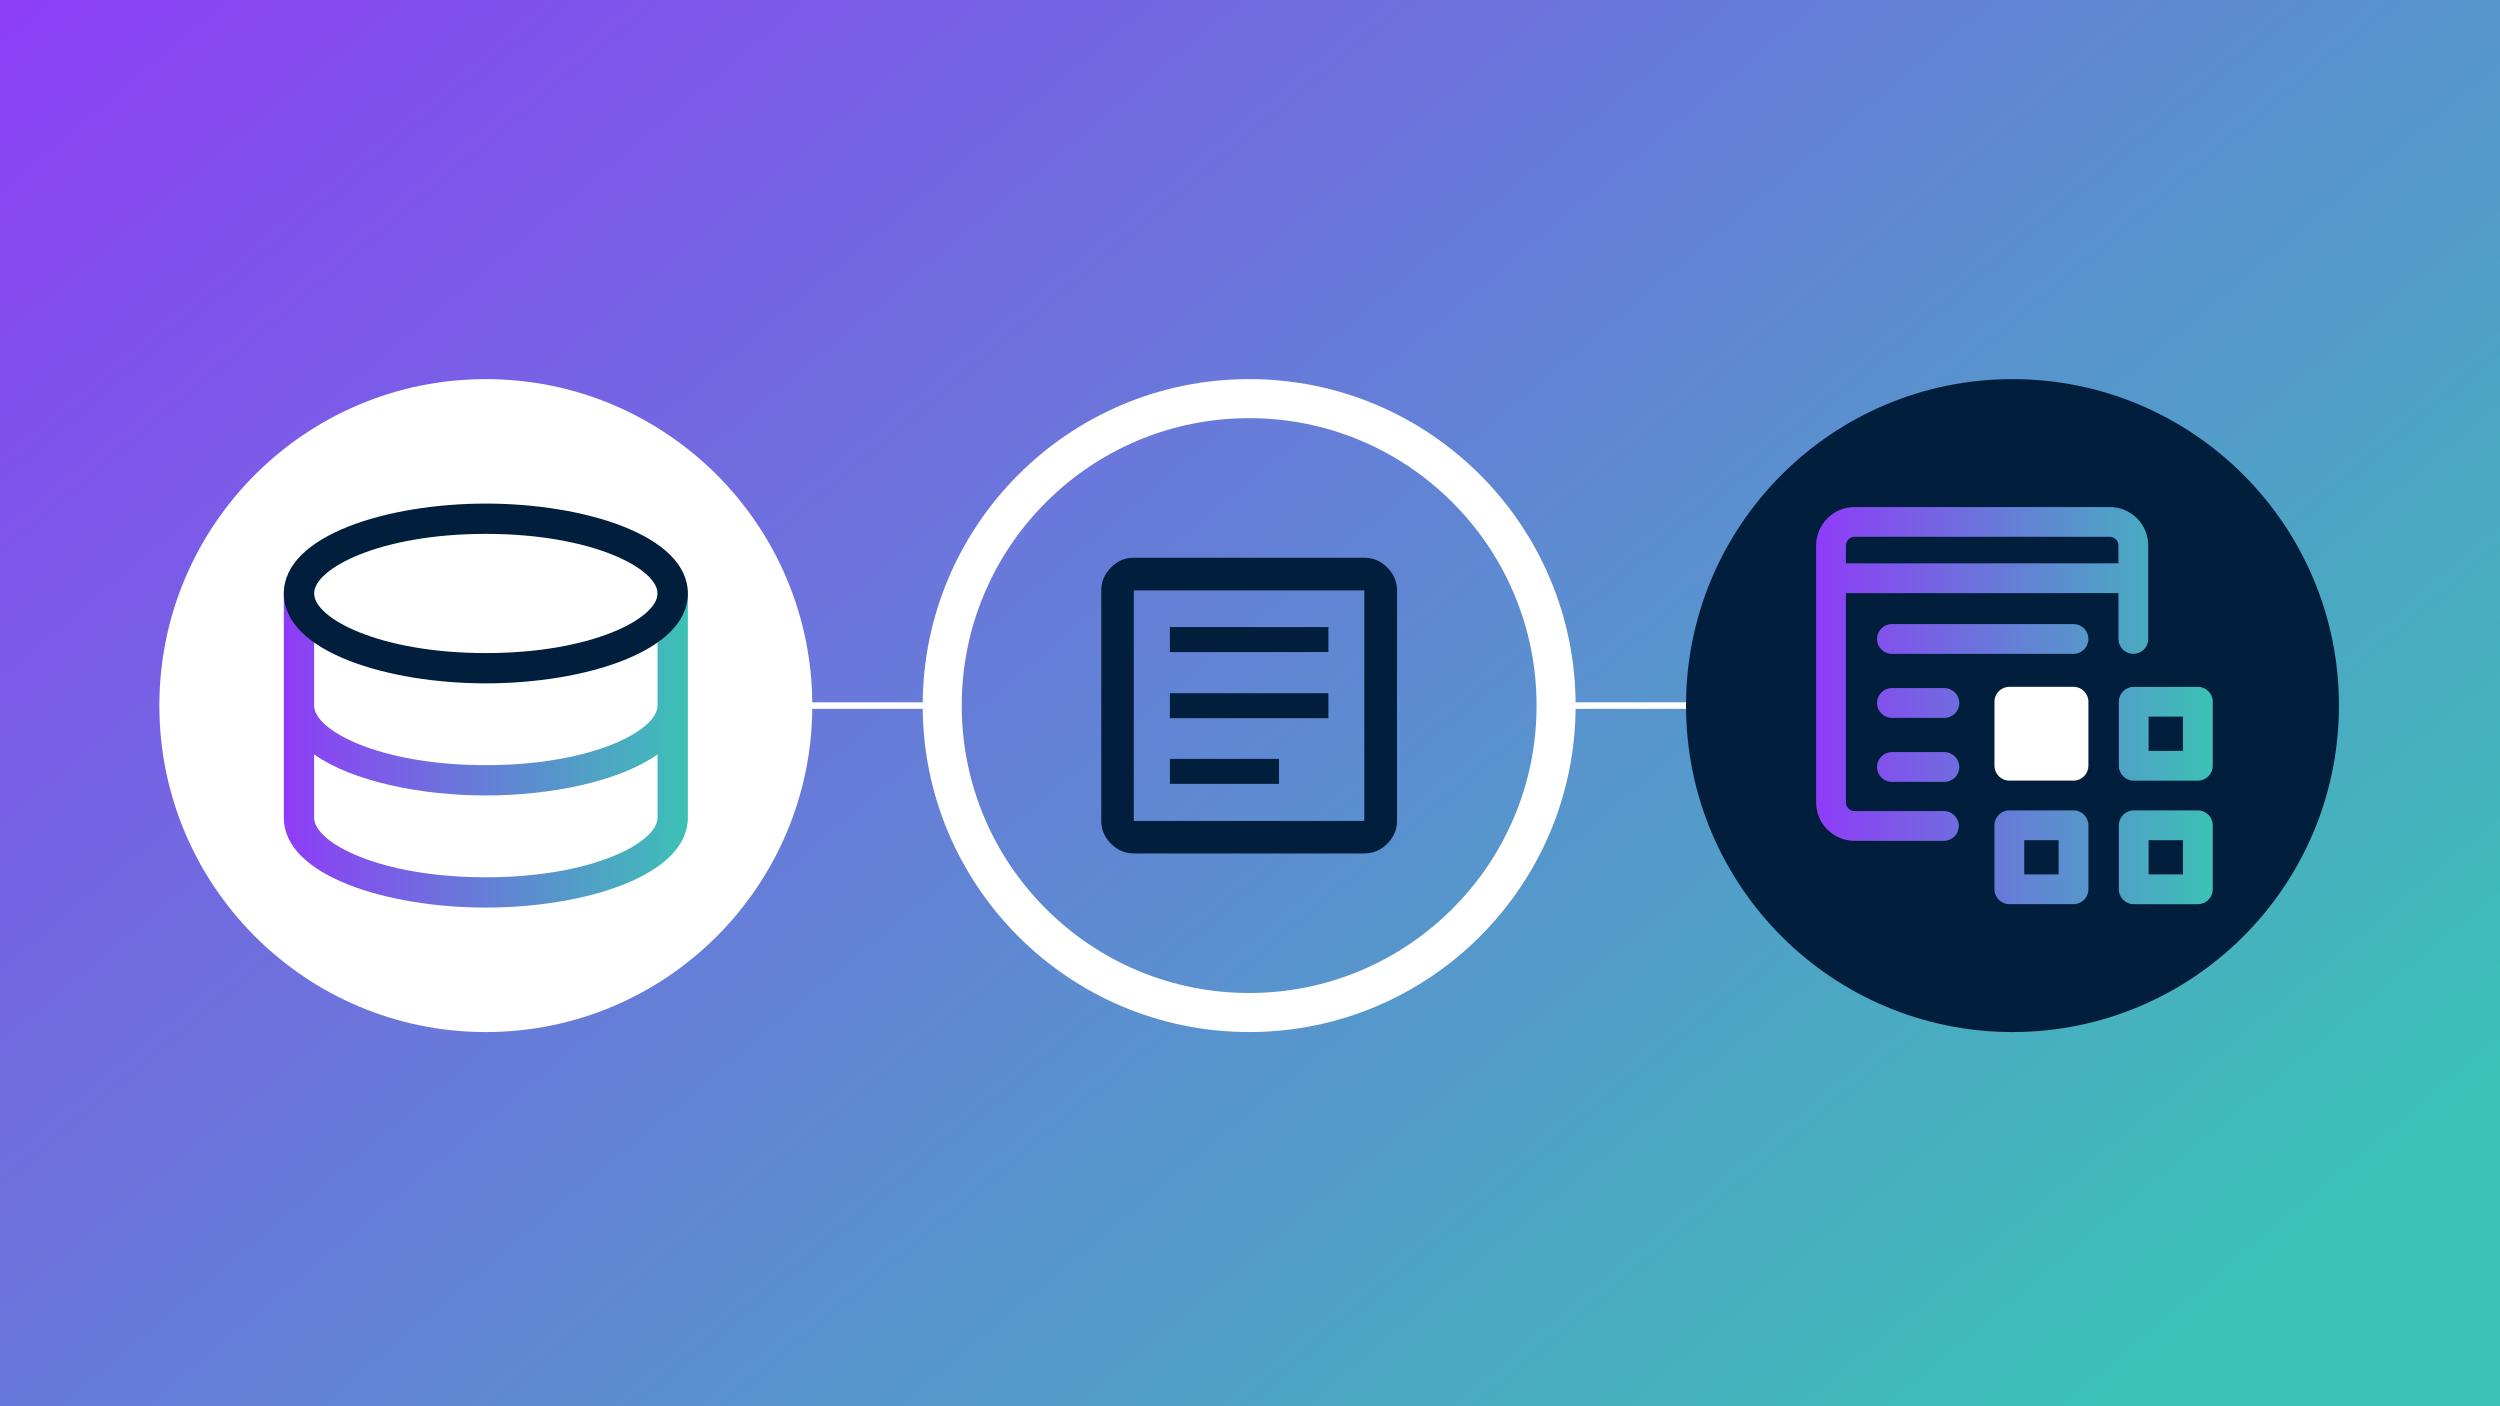 <?xml version="1.0" encoding="UTF-8"?>
<svg xmlns="http://www.w3.org/2000/svg" xmlns:xlink="http://www.w3.org/1999/xlink" viewBox="0 0 1920 1080">
  <rect x="0" y="0" width="1920" height="1080" fill="#333333" stroke="none"/>
  <defs>
    <style>
      .cls-1 {
        fill: url(#linear-gradient-2);
      }

      .cls-2 {
        fill: #fff;
      }

      .cls-3 {
        fill: #011f3d;
      }

      .cls-4 {
        fill: url(#linear-gradient-3);
      }

      .cls-5 {
        fill: url(#linear-gradient);
      }
    </style>
    <linearGradient id="linear-gradient" x1="272.1" y1="-277.15" x2="1646.6" y2="1360.92" gradientUnits="userSpaceOnUse">
      <stop offset="0" stop-color="#8e3cf7"></stop>
      <stop offset=".89" stop-color="#3cc1b7"></stop>
    </linearGradient>
    <linearGradient id="linear-gradient-2" x1="217.98" y1="570.59" x2="528.27" y2="570.59" gradientUnits="userSpaceOnUse">
      <stop offset="0" stop-color="#8e3cf7"></stop>
      <stop offset="1" stop-color="#3cc1b6"></stop>
    </linearGradient>
    <linearGradient id="linear-gradient-3" x1="1394.78" y1="541.89" x2="1699.38" y2="541.89" xlink:href="#linear-gradient-2"></linearGradient>
  </defs>
  <g id="Background">
    <rect class="cls-5" x="-30.65" y="-23.11" width="1980" height="1130"></rect>
  </g>
  <g id="Graphic">
    <g>
      <rect class="cls-2" x="607.84" y="539.39" width="120.51" height="5"></rect>
      <rect class="cls-2" x="1197.31" y="539.39" width="120.51" height="5"></rect>
      <circle class="cls-3" cx="1545.58" cy="541.89" r="250.73"></circle>
      <g>
        <path class="cls-2" d="M959.35,321.15c29.81,0,58.72,5.83,85.91,17.33,26.28,11.12,49.89,27.04,70.17,47.32,20.28,20.28,36.2,43.89,47.32,70.17,11.5,27.19,17.33,56.1,17.33,85.91s-5.83,58.72-17.33,85.91c-11.12,26.28-27.04,49.89-47.32,70.17-20.28,20.28-43.89,36.2-70.17,47.32-27.19,11.5-56.1,17.33-85.91,17.33s-58.72-5.83-85.91-17.33c-26.28-11.12-49.89-27.04-70.17-47.32-20.28-20.28-36.2-43.89-47.32-70.17-11.5-27.19-17.33-56.1-17.33-85.91s5.83-58.72,17.33-85.91c11.12-26.28,27.04-49.89,47.32-70.17,20.28-20.28,43.89-36.2,70.17-47.32,27.19-11.5,56.1-17.33,85.91-17.33m0-30c-138.48,0-250.73,112.26-250.73,250.73s112.26,250.73,250.73,250.73,250.73-112.26,250.73-250.73-112.26-250.73-250.73-250.73h0Z"></path>
        <path class="cls-3" d="M898.48,602.02h83.81v-19.2h-83.81s0,19.2,0,19.2Zm0-50.44h121.74v-19.2h-121.74v19.2Zm0-50.77h121.74v-19.2h-121.74v19.2Zm-27.73,154.63c-6.7,0-12.54-2.48-17.51-7.45-4.97-4.97-7.45-10.81-7.45-17.51v-177.03c0-6.75,2.48-12.63,7.45-17.63,4.97-5,10.81-7.5,17.51-7.5h177.03c6.75,0,12.63,2.5,17.63,7.5,5,5,7.5,10.88,7.5,17.63v177.03c0,6.7-2.5,12.54-7.5,17.51-5,4.97-10.88,7.45-17.63,7.45,0,0-177.03,0-177.03,0Zm0-24.96h177.03v-177.03h-177.03s0,177.03,0,177.03Zm0-177.03v0Z"></path>
      </g>
      <circle class="cls-2" cx="373.12" cy="541.89" r="250.73"></circle>
      <g>
        <path class="cls-1" d="M528.27,455.78c0-6.42-5.21-11.64-11.64-11.64s-11.64,5.21-11.64,11.64v86.09c0,19.11-50.17,45.77-131.87,45.77s-131.87-26.67-131.87-45.77v-86.09c0-6.42-5.21-11.64-11.64-11.64s-11.64,5.21-11.64,11.64v86.09s0,0,0,0c0,0,0,0,0,0v86.12c0,44.83,79.94,69.03,155.15,69.03s155.15-24.2,155.15-69.03v-86.12s0,0,0,0c0,0,0,0,0,0v-86.09Zm-155.15,217.98c-81.7,0-131.87-26.65-131.87-45.76v-48.61c29.19,20.62,81.53,31.52,131.87,31.52s102.69-10.9,131.87-31.52v48.61c0,19.11-50.17,45.76-131.87,45.76Z"></path>
        <path class="cls-3" d="M373.12,524.83c-75.21,0-155.15-24.2-155.15-69.04s79.94-69.04,155.15-69.04,155.15,24.2,155.15,69.04-79.94,69.04-155.15,69.04Zm0-114.81c-81.7,0-131.87,26.67-131.87,45.77s50.17,45.77,131.87,45.77,131.87-26.67,131.87-45.77-50.17-45.77-131.87-45.77Z"></path>
      </g>
      <g>
        <path class="cls-2" d="M1592.45,599.52h-49.26c-6.31,0-11.44-5.12-11.44-11.44v-49.16c0-6.31,5.12-11.44,11.44-11.44h49.26c6.31,0,11.44,5.12,11.44,11.44v49.16c0,6.31-5.12,11.44-11.44,11.44Z"></path>
        <path class="cls-4" d="M1592.45,622.37h-49.26c-6.31,0-11.44,5.12-11.44,11.44v49.15c0,6.31,5.12,11.44,11.44,11.44h49.26c6.31,0,11.44-5.12,11.44-11.44v-49.15c0-6.31-5.12-11.44-11.44-11.44Zm-11.44,49.15h-26.38v-26.27h26.38v26.27Zm-87.71-143.07h-40.32c-6.31,0-11.44,5.12-11.44,11.44s5.12,11.44,11.44,11.44h40.32c6.31,0,11.44-5.12,11.44-11.44s-5.12-11.44-11.44-11.44Zm0,49.16h-40.32c-6.31,0-11.44,5.12-11.44,11.44s5.12,11.44,11.44,11.44h40.32c6.31,0,11.44-5.12,11.44-11.44s-5.12-11.44-11.44-11.44Zm99.15-98.32h-139.47c-6.31,0-11.44,5.12-11.44,11.44s5.12,11.44,11.44,11.44h139.47c6.31,0,11.44-5.12,11.44-11.44s-5.12-11.44-11.44-11.44Zm95.5,48.21h-49.26c-6.31,0-11.44,5.12-11.44,11.44v49.16c0,6.31,5.12,11.44,11.44,11.44h49.26c6.31,0,11.44-5.12,11.44-11.44v-49.16c0-6.31-5.12-11.44-11.44-11.44Zm-11.44,49.16h-26.38v-26.29h26.38v26.29Zm11.44,45.72h-49.26c-6.31,0-11.44,5.12-11.44,11.44v49.15c0,6.31,5.12,11.44,11.44,11.44h49.26c6.31,0,11.44-5.12,11.44-11.44v-49.15c0-6.31-5.12-11.44-11.44-11.44Zm-11.44,49.15h-26.38v-26.27h26.38v26.27Zm-38.11-169.36c6.31,0,11.44-5.12,11.44-11.44v-71.86c0-16.25-13.24-29.47-29.51-29.47h-196.03c-16.27,0-29.51,13.22-29.51,29.47v197.42c0,16.25,13.24,29.47,29.51,29.47h68.62c6.31,0,11.44-5.12,11.44-11.44s-5.12-11.44-11.44-11.44h-68.62c-3.66,0-6.63-2.96-6.63-6.6v-160.77h209.3v35.21c0,6.31,5.12,11.44,11.44,11.44Zm-220.74-69.52v-13.78c0-3.63,2.98-6.6,6.63-6.6h196.03c3.66,0,6.63,2.96,6.63,6.6v13.78h-209.3Z"></path>
      </g>
    </g>
  </g>
</svg>
